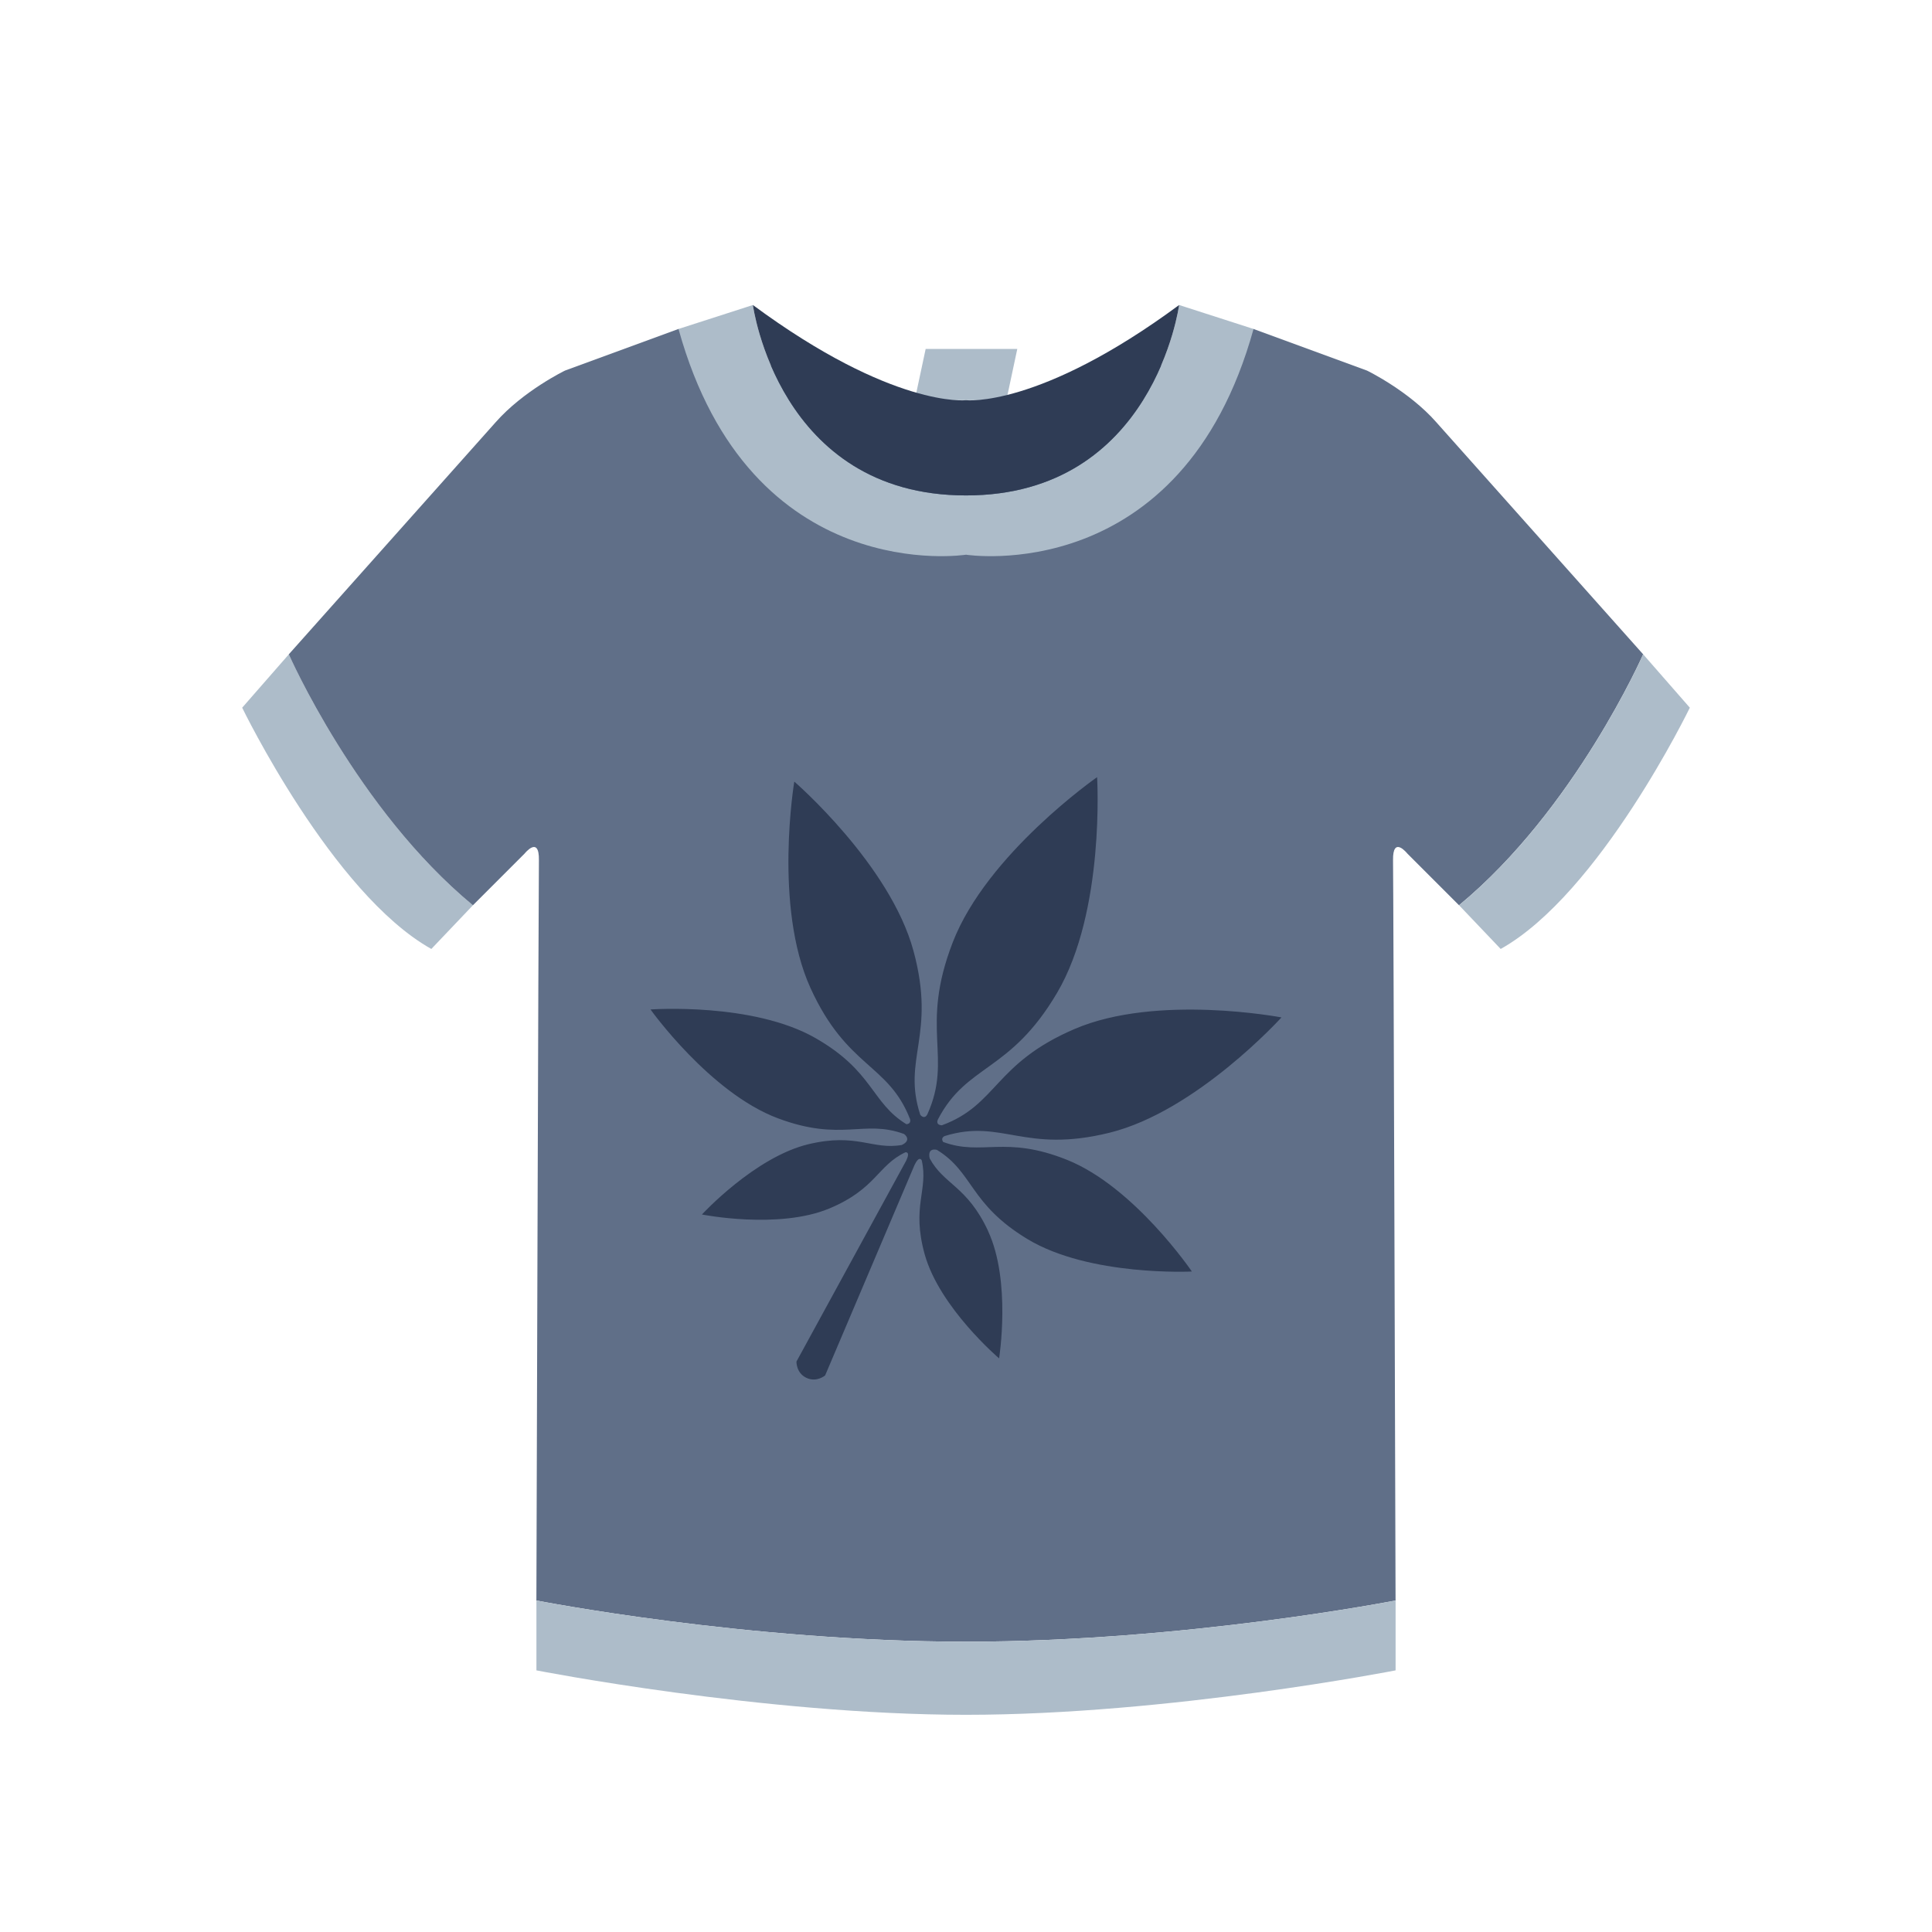 <svg width="150" height="150" viewBox="0 0 150 150" fill="none" xmlns="http://www.w3.org/2000/svg">
<path d="M78.134 31.073H71.019L71.868 27.092H78.982L78.134 31.073Z" fill="#ADBCC9"/>
<path d="M36.721 70.284C27.714 62.843 22.426 50.801 22.426 50.801L18.803 54.945C18.803 54.945 25.787 69.369 33.489 73.677L36.719 70.283L36.721 70.284Z" fill="#ADBCC9"/>
<path d="M111.519 32.787C109.366 30.339 106.134 28.772 106.134 28.772L97.322 25.541L77.447 33.431L74.999 36.604L72.551 33.431L52.677 25.541L43.865 28.772C43.865 28.772 40.634 30.339 38.479 32.787L22.423 50.801C22.423 50.801 27.71 62.844 36.717 70.284L40.731 66.269C40.731 66.269 41.874 64.833 41.841 66.792C41.809 68.751 41.645 124.261 41.645 124.261C41.645 124.261 57.962 127.46 74.998 127.46C92.034 127.46 108.351 124.261 108.351 124.261C108.351 124.261 108.189 68.749 108.155 66.792C108.123 64.833 109.265 66.269 109.265 66.269L113.279 70.284C122.286 62.843 127.574 50.801 127.574 50.801L111.518 32.787H111.519Z" fill="#606F88"/>
<path d="M91.546 23.681C91.546 23.681 89.587 38.465 75.001 38.465C60.414 38.465 58.455 23.681 58.455 23.681L52.679 25.541C58.259 45.709 75.002 43.067 75.002 43.067C75.002 43.067 91.743 45.711 97.325 25.541L91.549 23.681H91.546Z" fill="#ADBCC9"/>
<path d="M75 31.073C75 31.073 69.322 31.709 58.455 23.681C58.455 23.681 60.414 38.465 75 38.465C89.587 38.465 91.546 23.681 91.546 23.681C80.678 31.709 75 31.073 75 31.073Z" fill="#2F3C55"/>
<path d="M75.001 127.46C57.966 127.46 41.648 124.261 41.648 124.261V129.687C41.648 129.687 59.27 133.137 75.001 133.137C90.731 133.137 108.354 129.687 108.354 129.687V124.261C108.354 124.261 92.037 127.46 75.001 127.46Z" fill="#ADBCC9"/>
<path d="M113.281 70.284C122.287 62.843 127.575 50.801 127.575 50.801L131.198 54.945C131.198 54.945 124.214 69.369 116.513 73.677L113.282 70.283L113.281 70.284Z" fill="#ADBCC9"/>
<path d="M76.719 95.579C75.088 92.071 73.287 91.985 72.182 89.939C71.981 89.049 72.74 89.275 72.74 89.275C75.595 91.023 75.251 93.469 79.771 96.201C84.593 99.116 92.537 98.72 92.537 98.72C92.537 98.72 88.069 92.14 82.838 90.047C78.014 88.116 76.245 89.775 73.223 88.661C73.015 88.34 73.318 88.213 73.366 88.195C77.8 86.837 79.504 89.581 86.135 87.947C92.897 86.28 99.493 78.992 99.493 78.992C99.493 78.992 89.838 77.147 83.436 79.888C77.174 82.571 77.45 85.779 73.123 87.369C72.658 87.34 72.772 87.013 72.82 86.911C75.075 82.575 78.41 83.301 82.073 77.081C85.815 70.728 85.179 60.341 85.179 60.337C85.177 60.339 76.634 66.284 73.972 73.16C71.366 79.892 74.004 82.057 72.001 86.515C71.95 86.616 71.764 86.909 71.453 86.563C70.016 82.183 72.706 80.409 70.924 73.833C69.105 67.112 61.669 60.683 61.669 60.683C61.669 60.683 60.043 70.377 62.928 76.713C65.759 82.928 68.969 82.563 70.654 86.884C70.67 86.933 70.758 87.249 70.376 87.285C67.629 85.605 67.832 83.189 63.326 80.603C58.439 77.799 50.506 78.375 50.506 78.375C50.506 78.375 55.122 84.851 60.399 86.825C65.346 88.676 67.051 86.889 70.194 88.044C70.194 88.044 70.843 88.501 70.02 88.895C67.728 89.297 66.546 87.937 62.782 88.833C58.603 89.829 54.498 94.293 54.498 94.293C54.498 94.293 60.446 95.479 64.407 93.819C68.015 92.307 68.132 90.487 70.287 89.468C70.308 89.464 70.707 89.387 70.354 90.117L61.837 105.711C61.837 105.711 61.803 106.585 62.6 106.971C63.398 107.357 64.063 106.788 64.063 106.788L71.011 90.435C71.366 89.703 71.552 90.064 71.562 90.084C72.099 92.407 70.745 93.628 71.796 97.396C72.953 101.533 77.57 105.464 77.57 105.464C77.57 105.464 78.526 99.475 76.714 95.58L76.719 95.579Z" fill="#2F3C55"/>
</svg>
